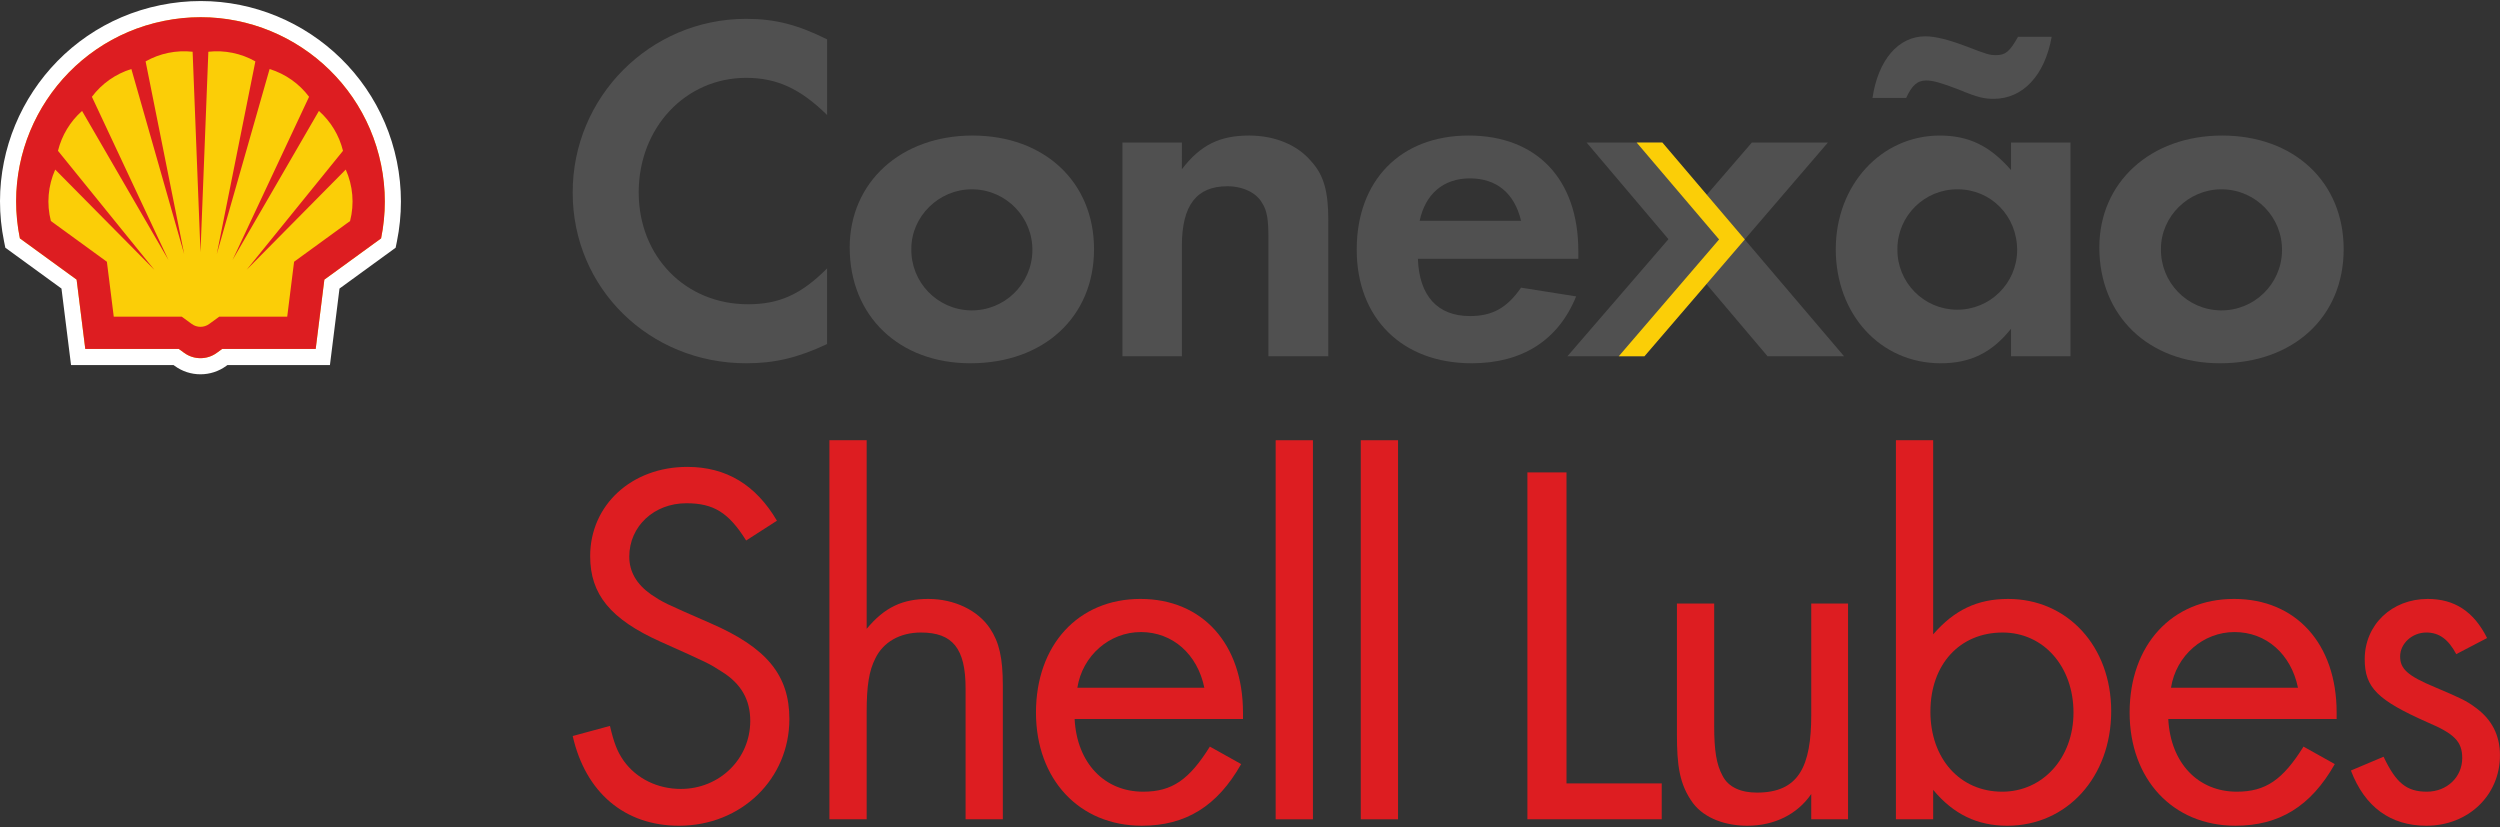 <svg width="1239" height="410" viewBox="0 0 1239 410" fill="none" xmlns="http://www.w3.org/2000/svg">
<rect x="0" y="0" width="1239" height="410" fill="#333333" stroke="none"/>
<path d="M99.36 185.501C94.771 185.511 90.297 184.055 86.593 181.345L86.027 180.934H35.209L30.47 143.013L2.643 122.77L2.023 119.73C-8.94 65.972 25.752 13.505 79.511 2.542C133.269 -8.42 185.736 26.273 196.698 80.03C199.369 93.129 199.369 106.631 196.698 119.73L196.078 122.77L168.254 143.01L163.513 180.931H112.695L112.117 181.35C108.415 184.055 103.947 185.509 99.361 185.498" fill="white"/>
<path d="M88.625 172.943H42.265L37.97 138.583L9.854 118.132C-0.222 68.699 31.685 20.456 81.12 10.38C130.554 0.306 178.797 32.212 188.871 81.646C191.325 93.684 191.325 106.095 188.871 118.132L160.751 138.585L156.454 172.944H110.098L107.422 174.889C102.617 178.387 96.105 178.387 91.3 174.889L88.625 172.943Z" fill="white"/>
<path d="M88.625 172.943H42.265L37.97 138.583L9.854 118.132C-0.222 68.699 31.685 20.456 81.12 10.38C130.554 0.306 178.797 32.212 188.871 81.646C191.325 93.684 191.325 106.095 188.871 118.132L160.751 138.585L156.454 172.944H110.098L107.422 174.889C102.617 178.387 96.105 178.387 91.3 174.889L88.625 172.943Z" fill="#FBCE07"/>
<path fill-rule="evenodd" clip-rule="evenodd" d="M90.075 156.953H56.378L52.974 129.728L25.221 109.542C23.031 101.042 23.789 92.051 27.367 84.036L76.507 133.719L28.734 74.747C30.615 67.098 34.777 60.202 40.669 54.974L83.493 128.883L45.545 47.966C50.454 41.434 57.299 36.618 65.105 34.203L91.284 125.944L72.159 30.422C79.235 26.428 87.386 24.758 95.462 25.644L99.361 124.982L103.26 25.644C111.336 24.758 119.487 26.427 126.562 30.42L107.431 125.946L133.615 34.204C141.42 36.62 148.266 41.436 153.175 47.967L115.231 128.884L158.056 54.974C163.948 60.202 168.111 67.098 169.991 74.747L122.214 133.719L171.352 84.034C174.932 92.048 175.688 101.039 173.498 109.539L145.747 129.726L142.343 156.952H108.644L103.66 160.577C101.098 162.444 97.624 162.444 95.062 160.577L90.075 156.953ZM88.624 172.94H42.265L37.97 138.58L9.854 118.136C-0.221 68.703 31.686 20.46 81.119 10.384C130.554 0.31 178.796 32.216 188.871 81.65C191.326 93.688 191.326 106.098 188.871 118.136L160.751 138.581L156.454 172.941H110.098L107.422 174.885C102.616 178.384 96.105 178.384 91.299 174.885L88.624 172.94Z" fill="#DD1D21"/>
<path d="M451.655 123.284C451.355 139.852 464.543 153.526 481.111 153.826C497.679 154.128 511.354 140.94 511.655 124.371C511.955 107.803 498.767 94.128 482.198 93.828C481.982 93.824 481.765 93.823 481.547 93.823C465.301 93.823 451.655 107.253 451.655 123.284ZM542.203 123.5C542.203 157.077 517.29 180.036 480.899 180.036C445.587 180.037 421.111 156.642 421.111 122.633C421.111 90.356 446.457 67.179 481.983 67.179C517.51 67.179 542.203 90.137 542.203 123.5Z" fill="#505050"/>
<path d="M585.74 83.859C595.054 71.732 604.587 67.179 619.099 67.179C631.663 67.179 642.928 71.73 649.86 79.962C656.142 86.891 658.308 94.907 658.308 109.203V176.575H628.631V117.871C628.631 108.988 627.982 104.44 625.596 100.756C622.78 95.559 616.068 92.307 608.272 92.307C593.108 92.307 585.744 101.622 585.744 121.768V176.573H556.283V70.644H585.744L585.74 83.859Z" fill="#505050"/>
<path d="M728.489 88.403C715.275 88.403 706.395 96.199 703.579 109.415H753.833C750.585 95.767 741.707 88.403 728.489 88.403ZM728.493 156.642C739.753 156.642 746.907 152.527 753.837 142.563L781.132 146.893C772.249 168.772 754.272 180.036 729.359 180.036C694.916 180.036 672.387 157.722 672.387 123.715C672.387 89.491 694.049 67.177 727.841 67.177C761.633 67.177 782.216 88.84 782.216 124.365V128.265H702.711C703.36 146.677 712.461 156.641 728.489 156.641" fill="#505050"/>
<path d="M940.352 123.501C940.177 139.89 953.321 153.318 969.71 153.494C986.1 153.668 999.528 140.524 999.704 124.135L999.705 123.935C999.705 107.035 986.712 93.825 970.244 93.825C953.88 93.679 940.497 106.827 940.353 123.191L940.352 123.501ZM954.217 18.006C958.981 18.006 965.263 19.522 973.929 22.773C985.19 27.103 986.056 27.321 989.308 27.321C993.858 27.321 996.024 25.587 1000.14 18.223H1016.82C1013.35 37.502 1002.52 48.982 988.01 48.982C983.46 48.982 980.214 48.333 970.896 44.435C962.447 41.185 958.115 39.885 954.649 39.885C950.101 39.885 947.501 42.483 944.685 48.546H928.007C930.82 29.699 940.787 18.002 954.217 18.002M1026.13 176.571H996.673V162.926C987.145 174.84 976.526 180.038 961.799 180.038C931.904 180.038 909.807 155.778 909.807 123.502C909.807 91.658 932.337 67.181 961.364 67.181C975.876 67.181 986.274 72.378 996.673 84.293V70.646H1026.13V176.571Z" fill="#505050"/>
<path d="M1070.97 123.284C1070.67 139.852 1083.86 153.526 1100.43 153.826C1117 154.128 1130.67 140.94 1130.97 124.371C1131.27 107.803 1118.09 94.128 1101.52 93.828C1101.3 93.824 1101.08 93.823 1100.87 93.823C1084.62 93.823 1070.97 107.253 1070.97 123.284ZM1161.52 123.5C1161.52 157.077 1136.61 180.036 1100.22 180.036C1064.91 180.036 1040.43 156.641 1040.43 122.633C1040.43 90.356 1065.77 67.179 1101.3 67.179C1136.83 67.179 1161.52 90.137 1161.52 123.5Z" fill="#505050"/>
<path d="M369.828 38.582C339.72 38.582 316.539 63.276 316.539 95.336C316.539 127.18 339.72 150.792 370.695 150.792C386.078 150.792 396.907 146.026 409.905 133.03V170.507C395.18 177.436 383.694 180.035 369.828 180.035C321.739 180.037 283.828 142.779 283.828 95.552C283.698 48.069 322.086 9.469 369.571 9.338H369.828C384.343 9.338 395.607 12.371 409.909 19.519V56.994C396.694 44.001 384.996 38.581 369.832 38.581" fill="#505050"/>
<path d="M868.216 70.645L826.883 118.54L876.013 176.572H913.92L864.663 118.667L905.909 70.645H868.216Z" fill="#505050"/>
<path d="M823.811 70.645L864.664 118.667L814.928 176.572H776.803L826.884 118.54L786.333 70.645H823.811Z" fill="#505050"/>
<path d="M823.863 70.645H811.124L851.977 118.667L802.244 176.572H814.98L864.716 118.667L823.863 70.645Z" fill="#FBCE07"/>
<path d="M369.784 267.877C361.121 253.969 353.596 249.409 340.14 249.409C324.183 249.409 311.869 260.813 311.869 275.856C311.869 283.381 315.516 289.536 322.585 294.556C328.745 298.657 328.745 298.657 352.223 308.916C380.037 320.999 391.215 334.676 391.215 356.339C391.215 385.977 367.497 409.233 336.492 409.233C309.592 409.233 290.213 392.814 283.828 364.774L302.289 359.76C304.344 368.422 305.941 372.528 309.128 377.085C315.513 385.977 326.004 390.996 337.403 390.996C356.556 390.996 371.829 376.174 371.829 357.253C371.829 346.763 367.268 338.784 357.696 332.856C351.311 328.751 351.311 328.751 327.371 318.033C302.52 306.861 292.487 294.549 292.487 275.625C292.487 250.312 313.007 231.392 340.599 231.392C359.973 231.392 374.568 240.285 385.053 258.067L369.784 267.877Z" fill="#DD1D21"/>
<path d="M429.52 218.177V311.653C438.413 300.932 447.305 296.832 460.072 296.832C473.065 296.832 484.696 302.533 490.624 311.422C495.186 318.264 497.005 326.017 497.005 339.919V406.041H478.541V341.061C478.541 321.456 472.156 313.477 456.424 313.477C445.933 313.477 437.725 318.265 433.851 326.244C430.66 332.404 429.52 340.151 429.52 352.687V406.039H411.055V218.177H429.52Z" fill="#DD1D21"/>
<path d="M596.869 340.835C593.448 324.189 581.138 313.247 565.408 313.247C549.907 313.247 536.454 324.877 533.942 340.835H596.869ZM532.578 356.339C533.718 378.225 547.399 392.362 566.552 392.362C580.916 392.362 589.352 386.435 599.612 370.016L615.116 378.677C603.259 399.649 587.528 409.229 565.868 409.229C534.859 409.229 513.43 386.199 513.43 353.14C513.43 319.627 534.406 296.827 565.184 296.827C595.963 296.827 616.023 319.175 616.023 353.144V356.339H532.578Z" fill="#DD1D21"/>
<path d="M632.219 218.181H650.684V406.044H632.219V218.181ZM674.397 218.181H692.863V406.044H674.397V218.181Z" fill="#DD1D21"/>
<path d="M776.357 388.257H823.55V406.043H756.979V234.134H776.361L776.357 388.257Z" fill="#DD1D21"/>
<path d="M915.894 299.11V406.039H897.656V393.503C890.817 403.535 879.417 409.234 865.968 409.234C855.477 409.234 844.987 405.813 839.064 398.062C832.225 388.715 831.084 379.139 831.084 363.635V299.11H849.549V359.758C849.549 372.067 850.689 378.91 853.655 384.381C856.615 390.306 863 392.813 870.752 392.813C891.499 392.813 897.657 379.819 897.657 354.286V299.11H915.894Z" fill="#DD1D21"/>
<path d="M956.712 352.689C956.712 375.946 971.303 392.365 992.278 392.365C1012.34 392.365 1027.62 375.72 1027.62 353.146C1027.62 330.35 1012.8 313.479 992.509 313.479C971.303 313.479 956.713 329.21 956.713 352.689M958.079 314.384C968.569 302.304 979.969 296.833 995.242 296.833C1024.65 296.833 1046.31 320.317 1046.31 352.462C1046.31 385.065 1024.42 409.237 994.785 409.237C979.964 409.237 968.111 403.534 958.079 391.452V406.042H939.613V218.177H958.079V314.384Z" fill="#DD1D21"/>
<path d="M1138.88 340.835C1135.46 324.189 1123.15 313.247 1107.42 313.247C1091.91 313.247 1078.46 324.877 1075.95 340.835H1138.88ZM1074.59 356.339C1075.73 378.225 1089.41 392.362 1108.56 392.362C1122.92 392.362 1131.36 386.435 1141.62 370.016L1157.12 378.677C1145.27 399.649 1129.54 409.229 1107.88 409.229C1076.87 409.229 1055.44 386.199 1055.44 353.14C1055.44 319.627 1076.41 296.827 1107.19 296.827C1137.97 296.827 1158.04 319.169 1158.04 353.14V356.335L1074.59 356.339Z" fill="#DD1D21"/>
<path d="M1217.32 324.189C1213.45 316.893 1208.89 313.477 1202.5 313.477C1195.43 313.477 1189.51 318.945 1189.51 325.329C1189.51 331.489 1193.15 334.906 1206.83 340.608C1219.14 345.847 1222.33 347.219 1227.12 350.867C1234.88 356.565 1238.98 364.318 1238.98 374.351C1238.98 394.182 1223.25 409.234 1202.5 409.234C1184.72 409.234 1171.95 399.885 1165.11 381.869L1181.3 375.03C1187.45 388.023 1192.7 392.362 1202.73 392.362C1212.76 392.362 1220.28 385.063 1220.28 375.718C1220.28 367.509 1216.41 363.63 1202.96 357.933C1178.34 346.989 1171.95 340.834 1171.95 326.697C1171.95 309.6 1185.4 296.832 1203.18 296.832C1216.41 296.832 1225.98 302.986 1232.6 316.212L1217.32 324.189Z" fill="#DD1D21"/>
</svg>

